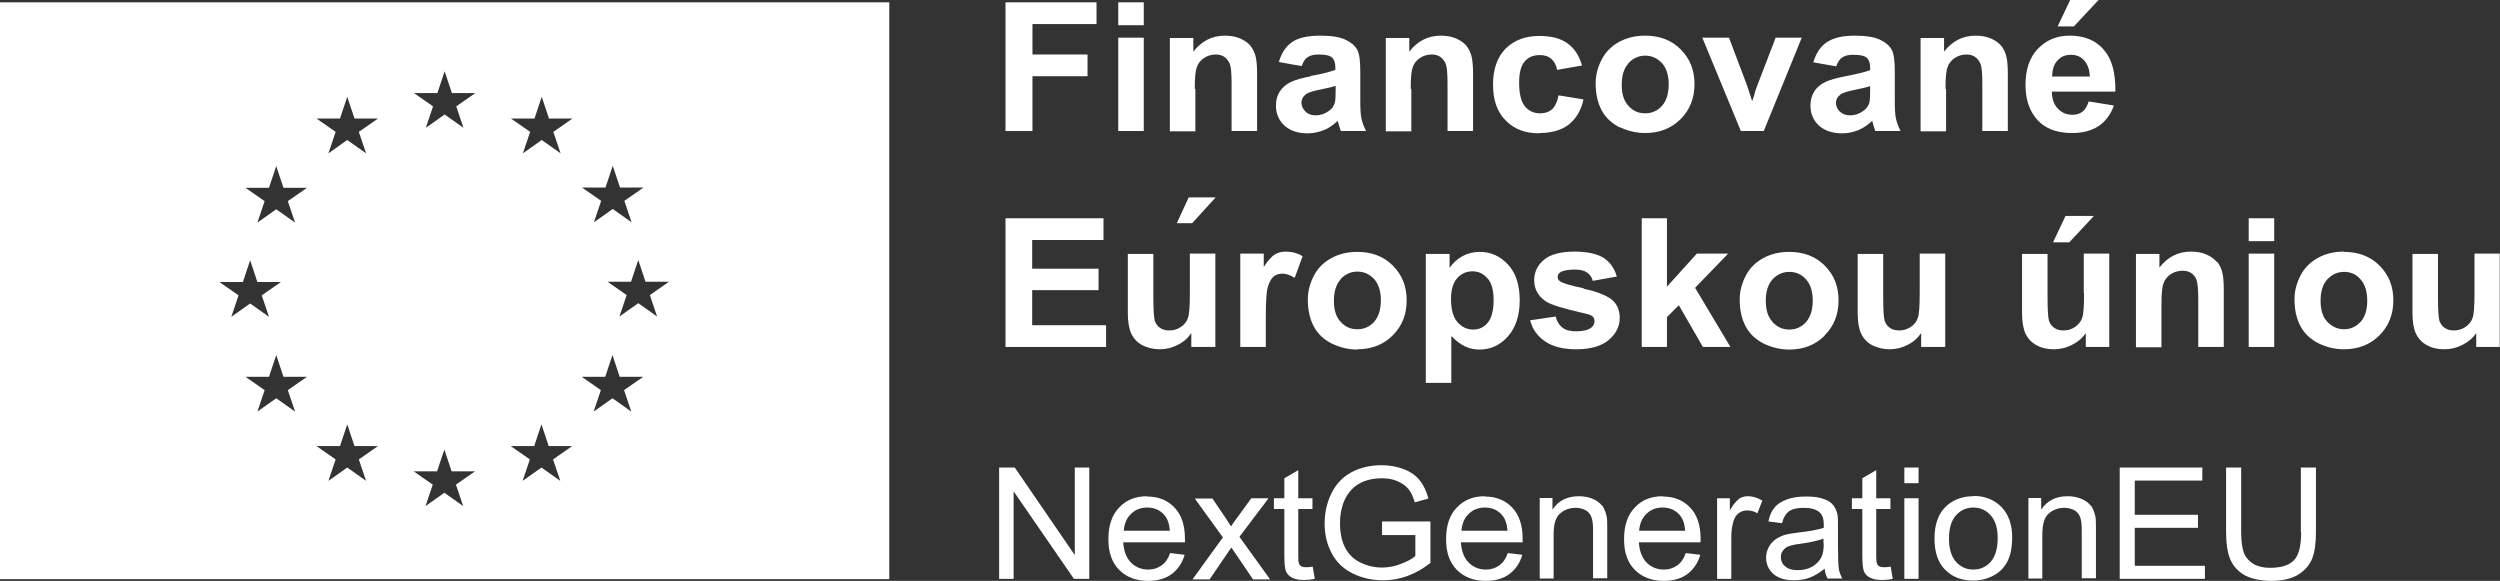 <?xml version="1.0" encoding="UTF-8"?><svg id="Vrstva_2" xmlns="http://www.w3.org/2000/svg" viewBox="0 0 86.25 20.04"><rect x="0" y="0" width="86.25" height="20.04" fill="#333333" stroke="none"/><defs><style>.cls-1{fill:#fff;}</style></defs><g id="Vrstva_1-2"><polygon class="cls-1" points="40.6 7.7 41.13 7.7 41.94 6.81 41.01 6.81 40.6 7.7"/><path class="cls-1" d="M0,19.98h30.68V.08H0v19.9ZM10.18,14.2l-.65-.46-.65.46.25-.74-.66-.46h.81s.25-.75.25-.75l.25.75h.81l-.66.46.25.74ZM21.78,14.2l-.65-.46-.65.46.25-.74-.66-.46h.81s.25-.75.25-.75l.25.75h.81l-.66.46.25.74ZM23.08,9.72l-.66.46.25.74-.65-.46-.65.46.25-.74-.66-.46h.81s.25-.75.25-.75l.25.75h.81ZM20.89,6.47l.25-.75.25.75h.81l-.66.46.25.74-.65-.46-.65.46.25-.74-.66-.46h.81ZM18.44,4.09l.25-.75.25.75h.81l-.66.46.25.74-.65-.46-.65.46.25-.74-.66-.46h.81ZM18.43,15.39l.25-.75.25.75h.81l-.66.46.25.74-.65-.46-.65.46.25-.74-.66-.46h.81ZM15.98,17.46l-.65-.46-.65.46.25-.74-.66-.46h.81s.25-.75.25-.75l.25.75h.81l-.66.46.25.74ZM15.09,3.21l.25-.75.25.75h.81l-.66.46.25.74-.65-.46-.65.46.25-.74-.66-.46h.81ZM12.63,16.59l-.65-.46-.65.46.25-.74-.66-.46h.81s.25-.75.25-.75l.25.75h.81l-.66.46.25.74ZM11.73,4.09l.25-.75.25.75h.81l-.66.46.25.74-.65-.46-.65.46.25-.74-.66-.46h.81ZM9.28,6.48l.25-.75.25.75h.81l-.66.46.25.74-.65-.46-.65.46.25-.74-.66-.46h.81ZM8.38,9.73l.25-.75.25.75h.81l-.66.46.25.74-.65-.46-.65.46.25-.74-.66-.46h.81Z"/><polygon class="cls-1" points="35.62 2.63 37.52 2.63 37.52 1.88 35.62 1.88 35.62 .83 37.83 .83 37.83 .08 34.69 .08 34.69 4.52 35.62 4.52 35.62 2.63"/><rect class="cls-1" x="38.58" y=".08" width=".88" height=".79"/><rect class="cls-1" x="38.58" y="1.3" width=".88" height="3.22"/><path class="cls-1" d="M41.22,3.06c0-.36.02-.61.07-.74.04-.13.13-.24.25-.32.12-.08.26-.12.41-.12.12,0,.22.03.3.09.08.06.14.14.18.24.04.1.06.33.06.67v1.64h.88v-2c0-.25-.02-.44-.05-.57-.03-.13-.09-.25-.17-.36-.08-.1-.2-.19-.36-.26-.16-.07-.34-.1-.53-.1-.44,0-.8.18-1.09.55v-.47h-.81v3.22h.88v-1.46Z"/><path class="cls-1" d="M45.23,2.63c-.3.06-.53.12-.7.2-.16.08-.29.19-.38.33-.09.14-.13.3-.13.49,0,.27.1.5.29.68.2.18.46.27.81.27.19,0,.37-.04.55-.11s.33-.18.48-.32c0,.02.02.05.03.1.03.11.06.19.08.25h.87c-.08-.15-.13-.3-.16-.43-.03-.13-.04-.34-.04-.63v-.99c0-.37-.03-.62-.11-.76-.08-.14-.21-.25-.4-.34-.19-.09-.48-.14-.87-.14-.43,0-.75.07-.97.22-.22.15-.37.38-.46.69l.79.14c.05-.15.12-.26.21-.31.09-.06.21-.09.36-.09.23,0,.39.03.47.1.08.07.12.19.12.35v.08c-.16.06-.44.14-.85.21M46.08,3.14c0,.2-.01.34-.03.41-.03.11-.1.21-.21.28-.14.1-.29.15-.45.15-.14,0-.26-.04-.35-.13-.09-.09-.14-.19-.14-.31s.06-.22.17-.3c.07-.05.23-.1.48-.15.24-.05.42-.09.53-.13v.17Z"/><path class="cls-1" d="M48.67,3.06c0-.36.02-.61.07-.74.04-.13.13-.24.25-.32.12-.08.26-.12.41-.12.12,0,.22.03.3.09.08.06.14.14.18.24.04.1.06.33.06.67v1.64h.88v-2c0-.25-.02-.44-.05-.57-.03-.13-.09-.25-.17-.36-.08-.1-.2-.19-.36-.26-.16-.07-.34-.1-.53-.1-.44,0-.8.18-1.09.55v-.47h-.81v3.22h.88v-1.46Z"/><path class="cls-1" d="M53.1,4.59c.43,0,.77-.1,1.02-.29.25-.2.43-.49.51-.87l-.86-.14c-.04.22-.12.38-.22.48-.11.09-.24.14-.41.14-.22,0-.4-.08-.53-.24-.13-.16-.2-.43-.2-.81,0-.34.06-.59.19-.74.13-.15.3-.22.52-.22.16,0,.3.04.4.13.1.09.17.21.2.38l.86-.15c-.1-.35-.27-.6-.51-.77-.24-.17-.56-.25-.96-.25-.49,0-.88.15-1.17.44-.29.3-.43.71-.43,1.24s.14.94.43,1.23c.29.3.67.45,1.16.45"/><path class="cls-1" d="M55.89,4.39c.28.13.57.2.87.2.49,0,.9-.16,1.22-.48.32-.32.48-.72.48-1.21s-.16-.88-.48-1.2-.73-.47-1.23-.47c-.32,0-.62.07-.88.21-.26.14-.47.34-.61.61-.14.27-.21.54-.21.82,0,.37.07.68.21.94.14.26.35.45.63.59M56.18,2.18c.16-.17.35-.26.58-.26s.42.09.58.26c.15.17.23.41.23.73s-.08.57-.23.74c-.15.17-.35.26-.58.26s-.42-.08-.58-.26c-.16-.17-.23-.41-.23-.73s.08-.57.23-.73"/><path class="cls-1" d="M60.85,4.52l1.31-3.22h-.9l-.63,1.64c-.03.09-.07.18-.09.27-.01.05-.04.14-.09.28l-.18-.55-.62-1.64h-.92l1.33,3.22h.79Z"/><path class="cls-1" d="M64.59,4.17s.02.05.03.1c.03.11.06.2.08.25h.87c-.08-.15-.13-.3-.16-.43-.03-.13-.04-.34-.04-.63v-.99c0-.37-.03-.62-.11-.76-.08-.14-.21-.25-.4-.34-.19-.09-.48-.14-.87-.14-.43,0-.75.08-.97.23-.22.15-.37.38-.46.69l.79.14c.05-.15.12-.25.21-.31.09-.06.21-.09.37-.09.23,0,.39.03.47.1.08.07.12.19.12.35v.08c-.16.06-.44.13-.85.21-.3.06-.54.12-.7.2s-.29.18-.38.33c-.09.14-.13.31-.13.49,0,.27.1.5.29.68.2.18.47.27.81.27.19,0,.37-.04.55-.11.17-.07.33-.18.48-.32M63.48,3.86c-.09-.09-.14-.19-.14-.31s.06-.22.17-.3c.07-.05.23-.1.48-.15.24-.05.42-.09.53-.13v.17c0,.2-.01.34-.03.41-.03.11-.1.2-.21.28-.14.1-.29.15-.45.15-.14,0-.26-.04-.35-.13"/><path class="cls-1" d="M67.12,3.06c0-.36.02-.61.07-.74.04-.13.13-.24.25-.32.12-.08.26-.12.41-.12.12,0,.22.03.3.09.08.06.14.14.18.24.04.1.06.33.06.67v1.64h.88v-2c0-.25-.02-.44-.05-.57-.03-.13-.09-.25-.17-.36-.08-.1-.2-.19-.36-.26-.16-.07-.34-.1-.53-.1-.44,0-.8.18-1.09.55v-.47h-.81v3.22h.88v-1.46Z"/><path class="cls-1" d="M72.57,1.7c-.29-.32-.67-.47-1.17-.47-.44,0-.8.15-1.09.45-.29.3-.43.72-.43,1.25,0,.45.11.82.33,1.11.28.37.7.55,1.28.55.36,0,.67-.08.91-.24.24-.16.42-.4.53-.71l-.87-.14c-.05.16-.12.28-.21.35-.09.07-.21.11-.35.11-.2,0-.37-.07-.5-.21-.14-.14-.21-.34-.21-.59h2.19c.01-.65-.12-1.14-.41-1.45M70.8,2.64c0-.23.06-.42.18-.55.12-.14.28-.2.47-.2.18,0,.33.06.45.19.12.13.19.32.2.56h-1.31Z"/><polygon class="cls-1" points="72.4 0 71.42 0 70.99 .91 71.55 .91 72.4 0"/><polygon class="cls-1" points="35.61 10.01 37.9 10.01 37.9 9.27 35.61 9.27 35.61 8.28 38.07 8.28 38.07 7.53 34.69 7.53 34.69 11.97 38.16 11.97 38.16 11.22 35.61 11.22 35.61 10.01"/><path class="cls-1" d="M41.93,11.97v-3.22h-.88v1.36c0,.46-.02.75-.07.87-.04.12-.12.22-.24.3-.12.08-.25.12-.4.12-.13,0-.24-.03-.32-.09-.09-.06-.14-.14-.18-.24-.03-.1-.05-.38-.05-.83v-1.48h-.88v2.04c0,.3.04.54.12.71.08.17.21.31.38.4.18.09.38.14.6.14s.42-.05.62-.15c.2-.1.35-.23.47-.41v.48h.81Z"/><path class="cls-1" d="M44.67,9.58l.27-.74c-.18-.11-.38-.16-.58-.16-.14,0-.27.03-.38.1-.11.07-.24.21-.38.43v-.46h-.81v3.22h.88v-.99c0-.55.02-.91.07-1.08.05-.17.12-.29.2-.36.09-.07.19-.1.31-.1s.26.05.41.14"/><path class="cls-1" d="M46.83,12.05c.49,0,.9-.16,1.22-.48.32-.32.48-.72.48-1.21s-.16-.88-.48-1.2-.73-.47-1.23-.47c-.32,0-.62.07-.88.21-.26.14-.47.34-.61.61-.14.27-.21.54-.21.82,0,.37.07.68.21.94.14.26.35.45.63.59.28.13.57.2.87.2M46.25,9.63c.16-.17.35-.26.58-.26s.42.09.58.26c.15.17.23.41.23.73s-.08.57-.23.74c-.15.17-.35.26-.58.26s-.42-.08-.58-.26c-.16-.17-.23-.41-.23-.73s.08-.56.23-.73"/><path class="cls-1" d="M50.01,9.23v-.47h-.82v4.45h.88v-1.62c.16.17.32.29.47.36.15.07.31.11.5.11.39,0,.71-.15.98-.45.27-.3.41-.72.41-1.25s-.13-.93-.4-1.23c-.27-.29-.59-.44-.98-.44-.22,0-.42.05-.6.15-.18.1-.32.23-.43.39M51.32,9.6c.14.16.21.41.21.75,0,.36-.07.62-.2.78-.13.16-.3.24-.51.24s-.39-.09-.54-.26c-.15-.17-.22-.44-.22-.8,0-.31.07-.55.21-.71.14-.16.32-.24.53-.24s.38.08.52.25"/><path class="cls-1" d="M54.65,9.95c-.47-.1-.74-.18-.82-.24-.06-.04-.09-.09-.09-.15,0-.07.03-.13.1-.17.1-.06.27-.09.49-.09.18,0,.32.03.42.1.1.07.17.16.2.29l.83-.15c-.08-.28-.23-.49-.45-.64-.22-.14-.56-.22-1.01-.22s-.83.09-1.05.28c-.23.19-.34.43-.34.7,0,.31.13.55.39.73.19.13.64.26,1.34.42.15.03.25.07.29.11.04.04.06.1.06.16,0,.09-.04.17-.12.23-.11.08-.29.12-.51.12-.21,0-.37-.04-.48-.13-.11-.09-.19-.21-.23-.38l-.88.13c.08.31.25.55.52.73.26.18.62.27,1.07.27.5,0,.87-.11,1.12-.32.25-.21.38-.47.38-.76,0-.27-.09-.48-.27-.63-.19-.15-.51-.28-.98-.38"/><polygon class="cls-1" points="58.48 9.93 59.62 8.75 58.54 8.75 57.51 9.89 57.51 7.53 56.64 7.53 56.64 11.97 57.51 11.97 57.51 10.94 57.92 10.53 58.75 11.97 59.7 11.97 58.48 9.93"/><path class="cls-1" d="M62.95,11.57c.32-.32.48-.72.48-1.21s-.16-.88-.48-1.2c-.32-.32-.73-.47-1.23-.47-.32,0-.62.07-.88.21-.26.14-.47.34-.61.61-.14.27-.21.54-.21.82,0,.37.07.68.21.94.14.26.35.45.63.59.28.13.57.2.87.2.49,0,.9-.16,1.22-.48M61.15,11.1c-.16-.17-.23-.41-.23-.73s.08-.56.23-.73c.16-.17.35-.26.58-.26s.42.08.58.26c.15.17.23.41.23.73s-.08.57-.23.74c-.15.17-.35.26-.58.26s-.42-.09-.58-.26"/><path class="cls-1" d="M67.11,11.97v-3.22h-.88v1.36c0,.46-.02.75-.07.87-.04.12-.12.22-.24.3-.12.08-.25.12-.4.12-.13,0-.24-.03-.32-.09-.09-.06-.14-.14-.18-.24-.03-.1-.05-.38-.05-.83v-1.48h-.88v2.04c0,.3.04.54.12.71.08.17.21.31.38.4.18.09.38.14.6.14s.42-.05.62-.15c.2-.1.35-.23.47-.41v.48h.81Z"/><path class="cls-1" d="M71.9,10.11c0,.46-.02.75-.07.87-.04.12-.13.22-.24.3-.12.08-.25.12-.4.12-.13,0-.24-.03-.32-.09-.09-.06-.14-.14-.18-.24-.03-.1-.05-.38-.05-.83v-1.48h-.88v2.04c0,.3.04.54.12.71.08.17.21.31.38.4.18.1.38.14.6.14s.43-.05.62-.15c.2-.1.36-.23.48-.41v.48h.81v-3.22h-.88v1.36Z"/><polygon class="cls-1" points="72.24 7.45 71.26 7.45 70.83 8.36 71.39 8.36 72.24 7.45"/><path class="cls-1" d="M76.48,9.04c-.08-.1-.2-.19-.36-.26-.16-.07-.34-.1-.53-.1-.44,0-.8.18-1.09.55v-.47h-.81v3.22h.88v-1.46c0-.36.02-.61.07-.74.04-.13.13-.24.25-.32.12-.08.26-.12.41-.12.12,0,.22.03.3.08.08.06.15.14.18.24.04.1.06.33.06.67v1.64h.88v-2c0-.25-.02-.44-.05-.57-.03-.13-.09-.25-.17-.36"/><rect class="cls-1" x="77.58" y="7.53" width=".88" height=".79"/><rect class="cls-1" x="77.58" y="8.75" width=".88" height="3.22"/><path class="cls-1" d="M80.86,8.68c-.32,0-.62.07-.88.21-.26.14-.47.34-.61.61-.14.27-.21.54-.21.82,0,.37.07.68.21.94.14.26.35.45.63.59.27.13.56.2.87.2.49,0,.9-.16,1.22-.48.32-.32.48-.72.48-1.21s-.16-.88-.48-1.2c-.32-.32-.73-.47-1.23-.47M81.44,11.1c-.15.17-.35.26-.57.26s-.42-.09-.58-.26c-.16-.17-.23-.41-.23-.73s.08-.56.23-.73c.16-.17.35-.26.58-.26s.42.08.57.26c.15.17.23.41.23.73s-.08.57-.23.74"/><path class="cls-1" d="M85.37,8.75v1.36c0,.46-.02.75-.07.87-.04.12-.13.22-.24.3-.12.08-.25.12-.4.12-.13,0-.24-.03-.32-.09-.09-.06-.14-.14-.18-.24-.03-.1-.05-.38-.05-.83v-1.48h-.88v2.04c0,.3.04.54.12.71.08.17.21.31.38.4.18.1.38.14.6.14s.43-.05.62-.15c.2-.1.36-.23.48-.41v.48h.81v-3.22h-.88Z"/><polygon class="cls-1" points="37.08 19.15 35.01 16.13 34.47 16.13 34.47 19.97 34.97 19.97 34.97 16.95 37.05 19.97 37.58 19.97 37.58 16.13 37.08 16.13 37.08 19.15"/><path class="cls-1" d="M39.57,17.12c-.39,0-.72.13-.96.39-.25.26-.37.62-.37,1.09s.12.8.37,1.06c.25.25.58.38,1,.38.33,0,.61-.08.82-.24.21-.16.36-.38.44-.66l-.5-.06c-.07.2-.17.34-.3.43-.13.09-.28.14-.45.14-.24,0-.44-.08-.6-.24-.16-.16-.25-.4-.27-.7h2.13c0-.06,0-.1,0-.13,0-.46-.12-.82-.36-1.07-.24-.25-.55-.38-.94-.38M38.77,18.31c.02-.24.1-.44.25-.58.15-.15.34-.22.56-.22.25,0,.45.09.6.27.1.12.16.29.18.53h-1.6Z"/><path class="cls-1" d="M43.75,17.19h-.58l-.48.66c-.07.09-.14.19-.22.31-.05-.08-.12-.19-.2-.31l-.44-.65h-.61l.97,1.34-1.05,1.45h.59l.75-1.1.16.23.59.87h.59l-1.06-1.47.99-1.31Z"/><path class="cls-1" d="M45.07,19.57c-.07,0-.13-.01-.17-.03-.04-.02-.07-.05-.08-.09-.02-.04-.03-.12-.03-.26v-1.63h.49v-.37h-.49v-.97l-.48.28v.69h-.36v.37h.36v1.6c0,.28.02.47.06.56.04.09.11.16.21.21.1.05.23.08.41.08.11,0,.23-.01.37-.04l-.07-.42c-.09.01-.16.02-.21.02"/><path class="cls-1" d="M47.67,18.46h1.16v.72c-.11.1-.27.19-.49.27-.21.09-.44.13-.66.13-.26,0-.51-.06-.74-.17-.23-.11-.41-.28-.53-.51-.12-.23-.18-.52-.18-.86,0-.28.05-.54.15-.77.06-.14.14-.26.25-.38.11-.12.25-.21.42-.28.17-.07.38-.11.62-.11.2,0,.38.03.54.1.16.07.29.16.38.27.09.11.16.27.22.46l.47-.13c-.07-.26-.17-.47-.3-.63-.13-.16-.31-.29-.54-.38-.23-.09-.49-.14-.77-.14-.39,0-.74.08-1.04.24-.3.16-.53.4-.69.72-.16.32-.24.67-.24,1.05s.08.72.24,1.02c.16.31.4.54.72.7.32.16.67.24,1.06.24.29,0,.57-.05.84-.15.27-.1.54-.25.79-.45v-1.43h-1.67v.45Z"/><path class="cls-1" d="M51.22,17.12c-.39,0-.72.13-.96.39-.25.26-.37.62-.37,1.09s.12.8.37,1.06c.25.25.58.38,1,.38.33,0,.61-.08.82-.24.21-.16.36-.38.44-.66l-.5-.06c-.07.2-.17.34-.3.43-.13.09-.28.14-.45.14-.24,0-.44-.08-.6-.24-.16-.16-.25-.4-.27-.7h2.13c0-.06,0-.1,0-.13,0-.46-.12-.82-.36-1.07-.24-.25-.55-.38-.94-.38M50.42,18.31c.02-.24.1-.44.25-.58.15-.15.34-.22.56-.22.25,0,.45.09.6.27.1.12.16.29.18.53h-1.6Z"/><path class="cls-1" d="M55.27,17.45c-.07-.1-.18-.18-.32-.24-.15-.06-.3-.09-.48-.09-.4,0-.7.15-.91.46v-.4h-.44v2.78h.48v-1.52c0-.36.07-.6.23-.73.15-.13.33-.19.53-.19.13,0,.24.03.34.08.1.06.16.13.2.23.04.1.06.24.06.43v1.69h.49v-1.71c0-.22,0-.37-.03-.46-.03-.13-.08-.25-.15-.35"/><path class="cls-1" d="M57.36,17.12c-.4,0-.72.13-.96.39-.25.26-.37.62-.37,1.09s.12.8.37,1.06c.25.25.58.38,1,.38.33,0,.61-.08.82-.24.21-.16.36-.38.44-.66l-.5-.06c-.07.2-.17.34-.3.43-.13.09-.28.14-.45.14-.24,0-.44-.08-.6-.24-.16-.16-.25-.4-.27-.7h2.13c0-.06,0-.1,0-.13,0-.46-.12-.82-.36-1.07-.24-.25-.55-.38-.94-.38M56.55,18.31c.02-.24.1-.44.25-.58.15-.15.34-.22.56-.22.25,0,.45.09.6.27.1.12.16.29.18.53h-1.6Z"/><path class="cls-1" d="M59.99,17.22c-.09.06-.2.19-.31.39v-.42h-.44v2.78h.49v-1.46c0-.2.03-.38.08-.55.04-.11.1-.2.18-.26.08-.06.18-.09.29-.09.12,0,.24.03.35.1l.17-.44c-.17-.1-.33-.15-.5-.15-.11,0-.22.03-.31.09"/><path class="cls-1" d="M63.41,18.8v-.63c0-.21,0-.35-.02-.43-.03-.13-.08-.24-.15-.32-.07-.09-.18-.16-.34-.21-.15-.06-.35-.08-.6-.08s-.46.03-.65.1-.33.16-.43.28c-.1.12-.17.28-.21.48l.47.06c.05-.2.13-.33.24-.41.11-.08.28-.12.51-.12.24,0,.43.05.55.16.09.08.14.22.14.41,0,.02,0,.06,0,.12-.19.06-.47.12-.86.16-.19.02-.34.05-.43.07-.13.03-.25.09-.35.15-.1.07-.19.16-.25.27-.06.11-.1.24-.1.37,0,.23.08.42.25.57.17.15.41.22.72.22.19,0,.37-.03.53-.09.17-.06.34-.17.52-.31.01.13.05.24.1.34h.51c-.06-.11-.1-.22-.12-.33-.02-.12-.03-.39-.03-.83M62.92,18.75c0,.21-.03.37-.08.47-.07.14-.18.25-.32.33s-.31.12-.5.12-.33-.04-.43-.13c-.1-.08-.15-.19-.15-.32,0-.08.02-.16.07-.22.05-.07.11-.12.19-.15.08-.03.22-.07.42-.09.35-.05.62-.11.79-.18v.17Z"/><path class="cls-1" d="M65.01,19.57c-.07,0-.13-.01-.17-.03-.04-.02-.07-.05-.08-.09-.02-.04-.03-.12-.03-.26v-1.63h.49v-.37h-.49v-.97l-.48.28v.69h-.36v.37h.36v1.6c0,.28.02.47.06.56.04.09.11.16.21.21.1.05.23.08.41.08.11,0,.23-.01.37-.04l-.07-.42c-.09.01-.16.02-.21.02"/><rect class="cls-1" x="65.7" y="16.13" width=".49" height=".54"/><rect class="cls-1" x="65.7" y="17.19" width=".49" height="2.78"/><path class="cls-1" d="M68.08,17.12c-.35,0-.65.1-.9.31-.29.25-.44.63-.44,1.15,0,.47.12.83.37,1.08.25.25.57.37.97.37.25,0,.48-.06.69-.17.21-.11.37-.27.48-.48.11-.2.17-.49.17-.85,0-.44-.13-.79-.37-1.04-.25-.25-.57-.38-.96-.38M68.68,19.38c-.16.18-.36.27-.6.27s-.44-.09-.6-.27c-.16-.18-.24-.45-.24-.8s.08-.62.24-.8c.16-.18.36-.27.6-.27s.44.09.6.27c.16.18.24.44.24.78,0,.36-.08.64-.24.82"/><path class="cls-1" d="M72.13,17.45c-.07-.1-.18-.18-.32-.24-.15-.06-.3-.09-.48-.09-.4,0-.7.15-.91.46v-.4h-.44v2.78h.48v-1.52c0-.36.07-.6.23-.73.15-.13.33-.19.53-.19.13,0,.24.03.34.08.1.06.16.13.2.23.04.1.06.24.06.43v1.69h.49v-1.71c0-.22,0-.37-.03-.46-.03-.13-.08-.25-.15-.35"/><polygon class="cls-1" points="73.65 18.21 75.83 18.21 75.83 17.76 73.65 17.76 73.65 16.58 75.98 16.58 75.98 16.13 73.13 16.13 73.13 19.97 76.07 19.97 76.07 19.52 73.65 19.52 73.65 18.21"/><path class="cls-1" d="M79.39,18.35c0,.48-.08.81-.25.98-.16.17-.44.26-.82.26-.22,0-.41-.04-.57-.13-.15-.09-.26-.21-.33-.37-.06-.16-.1-.4-.1-.74v-2.22h-.52v2.22c0,.41.05.73.15.96.1.23.27.41.5.54.23.12.54.19.91.19s.69-.07.92-.21c.23-.14.4-.33.49-.56.09-.23.13-.53.13-.92v-2.22h-.52v2.22Z"/></g></svg>